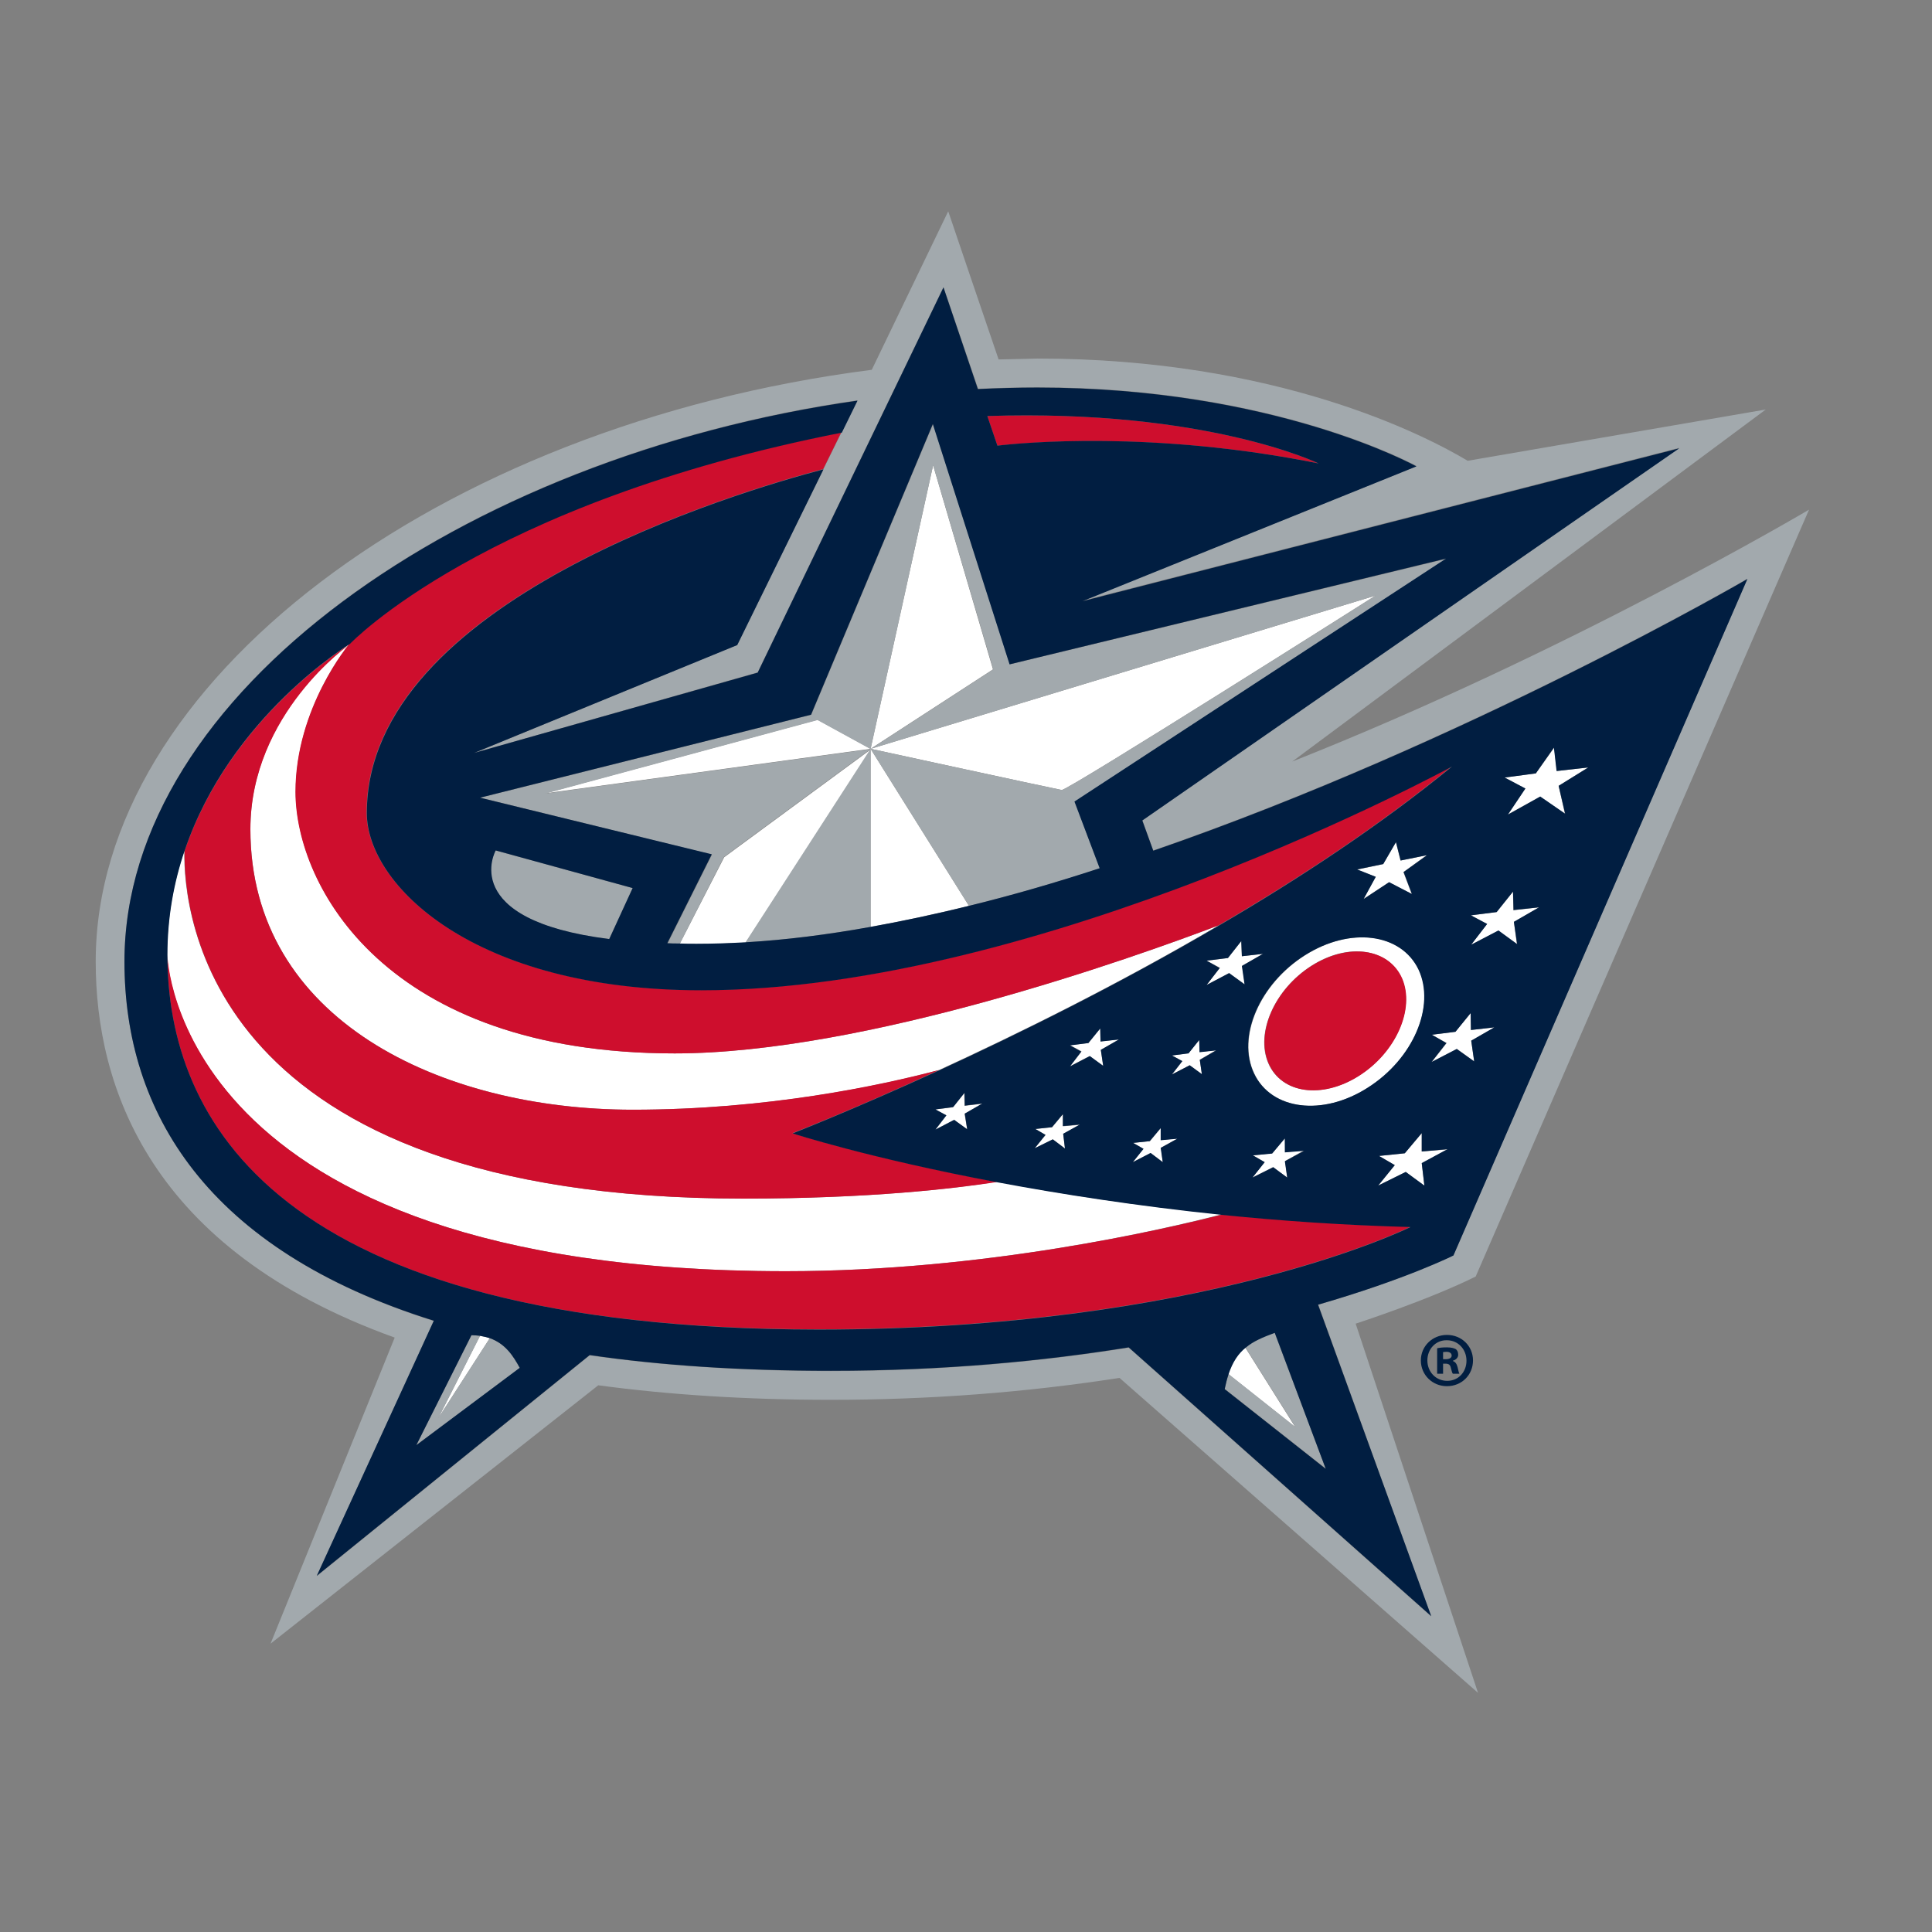 <?xml version="1.0" encoding="utf-8"?>
<!-- Generator: Adobe Illustrator 19.2.1, SVG Export Plug-In . SVG Version: 6.00 Build 0)  -->
<svg version="1.1" id="layer" xmlns="http://www.w3.org/2000/svg" xmlns:xlink="http://www.w3.org/1999/xlink" x="0px" y="0px"
	 viewBox="0 0 652 652" style="enable-background:new 0 0 652 652;" xml:space="preserve">
<rect x="0" y="0" width="652" height="652" fill="#808080" stroke="none"/>
<style type="text/css">
	.st0{fill:#FFFFFF;}
	.st1{fill:#A2A9AD;}
	.st2{fill:#CE0E2D;}
	.st3{fill:#011E41;}
</style>
<g>
	<g>
		<g>
			<path class="st0" d="M213.5,374.5c45.5,0,83.7-8.1,103.4-13.4c26.3-12.1,60.3-28.8,94.3-48.8c-28.7,10.9-119.3,43.2-183.5,43.2
				c-97.4,0-127.9-56.4-127.9-88.3c0-28.5,18.2-50,18.2-50s-33.5,23.5-33.5,62.5C84.4,344.1,148.7,374.5,213.5,374.5z"/>
			<path class="st0" d="M250.9,404.5c-181,0-189.1-96.4-188.7-117.4c-3.6,10.6-5.8,22.3-5.8,35.2c0,0,1.9,106.7,208.7,106.7
				c67.3,0,128-14.2,147.2-19.2c-28.8-2.9-54.5-6.9-75.8-11C322.2,401.1,293.6,404.5,250.9,404.5z"/>
			<path class="st0" d="M478.8,327.2c-5.9-12.4-23.1-14.5-38.4-4.8c-15.3,9.7-23,27.6-17.1,39.9c5.8,12.4,23,14.5,38.3,4.8
				C476.9,357.4,484.6,339.5,478.8,327.2z M458.5,363.1c-12.5,7.9-26.1,5.9-30.5-4.3c-4.4-10.3,2.2-25,14.6-32.9
				c12.4-7.9,26-5.9,30.5,4.4C477.5,340.5,471,355.2,458.5,363.1z"/>
			<polygon class="st0" points="325.5,373.2 325.4,368.9 321.5,373.7 315.6,374.4 319.3,376.4 315.6,381.3 322,378 326.4,381.1 
				325.5,375.9 331.5,372.5 			"/>
			<polygon class="st0" points="371.4,351.4 371.3,347 367.3,352 361.1,352.7 365,354.8 361.1,359.8 367.7,356.4 372.3,359.7 
				371.5,354.3 377.6,350.8 			"/>
			<polygon class="st0" points="404.9,355 404.7,350.9 401.1,355.4 395.5,356.2 399,358.1 395.5,362.6 401.5,359.5 405.6,362.5 
				404.9,357.6 410.4,354.4 			"/>
			<polygon class="st0" points="358.7,380.1 358.7,376 355.1,380.4 349.4,381 352.9,383 349.2,387.5 355.3,384.5 359.4,387.6 
				358.8,382.7 364.4,379.6 			"/>
			<polygon class="st0" points="391.8,384.7 391.8,380.6 388.1,385.1 382.4,385.7 385.9,387.7 382.3,392.2 388.3,389.1 392.4,392.2 
				391.8,387.3 397.4,384.2 			"/>
			<polygon class="st0" points="419.1,322.7 418.9,317.5 414.4,323.3 407.2,324.2 411.7,326.6 407.2,332.4 414.8,328.4 420.1,332.2 
				419.2,325.9 426.3,321.9 			"/>
			<polygon class="st0" points="464.2,295.9 460.1,303.4 468.7,297.8 476.4,301.7 473.6,294.3 481.5,288.6 472.6,290.4 471.1,284.2 
				466.8,291.6 457.9,293.5 			"/>
			<polygon class="st0" points="536,259 525.4,260.2 524.5,252.3 518.3,261 507.7,262.4 514.7,266.1 508.8,274.9 519.7,268.9 
				528.1,274.6 526,265.2 			"/>
			<polygon class="st0" points="479.8,388.6 479.8,382.4 474,389.2 465.3,390.1 470.7,393.2 465.1,400.1 474.4,395.5 480.7,400.2 
				479.8,392.6 488.5,387.9 			"/>
			<polygon class="st0" points="496.4,347.6 496.3,341.9 491.1,348.2 483.2,349.2 488.2,352 483.2,358.4 491.7,354 497.5,358.2 
				496.5,351.2 504.4,346.7 			"/>
			<polygon class="st0" points="510.7,307.2 510.6,300.9 505,307.8 496.4,308.9 501.7,311.9 496.4,318.9 505.6,314.1 511.9,318.7 
				510.9,311.1 519.4,306.2 			"/>
			<polygon class="st0" points="433.6,384.1 429.4,389.2 422.8,389.9 426.8,392.2 422.6,397.4 429.6,393.9 434.4,397.4 433.7,391.8 
				440.1,388.2 433.7,388.8 			"/>
			<polygon class="st0" points="314.9,157 293.8,252.7 335.1,225.9 			"/>
			<path class="st0" d="M464.2,201l-170.4,51.7c0,0,62.6,13.6,64.5,13.9S464.2,201,464.2,201z"/>
			<path class="st0" d="M327,305.7l-33.2-53v60.1C304.7,310.9,315.8,308.4,327,305.7z"/>
			<path class="st0" d="M229.4,318.5c1.9,0,3.8,0.1,5.8,0.1c5.4,0,10.9-0.2,16.5-0.5l42.2-65.2l-49.5,36.4L229.4,318.5z"/>
			<polygon class="st0" points="275.9,242.9 184.1,267.7 293.8,252.7 			"/>
			<path class="st0" d="M414.5,463.7l22.6,17.9l-16.9-26.9C417.8,456.7,415.9,459.4,414.5,463.7z"/>
			<path class="st0" d="M147.9,478.6l17.4-27c-1-0.3-2.1-0.6-3.3-0.8L147.9,478.6z"/>
		</g>
		<g>
			<path class="st1" d="M498,430.8L610.5,172c0,0-81.4,48.2-174.4,85l159.8-118.8l-100.6,17.3c-14.4-8.6-64.4-34.5-145.2-34.5
				c0,0-7.1,0.2-13.1,0.3c-3-8.7-17-50-17-50l-25.8,53.5C146.9,143.7,32.3,230.7,32.3,324.5c0,41.9,18,97.1,100.9,126.9L91.3,554.7
				l110.6-87.2c23.8,3.2,50.1,4.9,78.5,4.9c33.3,0,66-2.5,97.4-7.4l121,106.3l-41.3-124.6C457.5,446.7,481.9,438.8,498,430.8z
				 M483,545.5l-102.1-90.7c-28.6,4.6-62.3,7.9-100.5,7.9c-30.5,0-57.6-1.9-81.4-5.3l-92.1,74.5l39.5-86.1
				C69.9,421.8,42,375.3,42,324.5c0-90.6,113.7-170.3,247.3-189.4l-5.3,10.8l-6.1,12.4l-29.1,59.3L160,254.1l95.7-27.2l62.7-130
				l11.7,34.3c6.7-0.3,13.3-0.5,20.1-0.5c80.2,0,127.9,26.6,127.9,26.6l-112.7,45.4l201.4-51.6L385.5,276.8l3.7,10.2
				c105.6-36.5,200.5-91.7,200.5-91.7l-99.2,228.3c0,0-15.9,8-45.6,16.7L483,545.5z"/>
			<path class="st1" d="M205.6,316.9l7.9-17.2L167.2,287C167.2,287,154.1,310.5,205.6,316.9z"/>
			<path class="st1" d="M293.8,312.8v-60.1L251.6,318C265.2,317.2,279.4,315.4,293.8,312.8z"/>
			<path class="st1" d="M340.8,224.2l-25.9-81.1l-41.1,98.1l-111.7,28l78.2,19.2l-15,30c1.3,0,2.7,0.1,4.1,0.1l14.9-29.3l49.5-36.4
				l-109.7,15l91.8-24.8l17.9,9.8l21.1-95.8l20.3,68.9l-41.3,26.8L464.2,201c0,0-104,65.9-105.9,65.6c-1.9-0.3-64.5-13.9-64.5-13.9
				l33.2,53c14.7-3.6,29.5-7.9,44.2-12.6l-8.5-22.5l125.4-82L340.8,224.2z"/>
			<path class="st1" d="M420.3,454.7l16.9,26.9l-22.6-17.9c-0.5,1.5-0.9,3.2-1.3,5l34.1,26.9l-17.3-46
				C426.2,451.1,422.9,452.5,420.3,454.7z"/>
			<path class="st1" d="M165.3,451.6l-17.4,27l14.1-27.8c-0.9-0.1-1.9-0.2-2.9-0.2l-18.6,37.1l34.9-26
				C173.2,457.6,170.6,453.5,165.3,451.6z"/>
		</g>
		<g>
			<path class="st2" d="M445,156.4c0,0-37.9-18.4-111.8-16l3.4,10C344.7,149.5,389.2,145.2,445,156.4z"/>
			<path class="st2" d="M250.9,404.5c42.7,0,71.2-3.4,85.6-5.6c-43.2-8.2-69.1-16.5-69.1-16.5s20-7.7,49.5-21.3
				c-19.8,5.2-57.9,13.4-103.4,13.4c-64.8,0-129-30.4-129-94.6c0-39.1,33.6-62.5,33.6-62.5s-40.5,24.5-55.8,69.8
				C61.9,308.1,69.9,404.5,250.9,404.5z"/>
			<path class="st2" d="M227.7,355.5c64.2,0,154.9-32.3,183.5-43.2c27.4-16,55-34.2,78.7-53.7c0,0-138.4,75.5-253.3,75.5
				c-77.2,0-112.9-35.8-112.9-59.8c0-71.6,126-108.6,154.1-116l6.1-12.4c-121,23.8-166,71.4-166,71.4s-18.2,21.5-18.2,50
				C99.8,299.1,130.3,355.5,227.7,355.5z"/>
			<path class="st2" d="M265.2,429C58.3,429,56.5,322.3,56.5,322.3c0,54.7,35.8,126.3,219.7,126.3c130.4,0,199.8-34.6,199.8-34.6
				c-22.5-0.6-43.8-2.2-63.6-4.1C393.1,414.8,332.5,429,265.2,429z"/>
			<path class="st2" d="M442.7,325.9c-12.5,7.9-19,22.6-14.6,32.9c4.4,10.3,18,12.2,30.5,4.3c12.5-7.9,19-22.6,14.6-32.9
				C468.7,320,455.1,318.1,442.7,325.9z"/>
		</g>
		<g>
			<path class="st3" d="M490.5,423.7l99.2-228.3c0,0-94.8,55.2-200.5,91.7l-3.7-10.2l181.2-125.6l-201.4,51.6L478,157.4
				c0,0-47.7-26.6-127.9-26.6c-6.7,0-13.4,0.2-20.1,0.5L318.4,97l-62.7,130L160,254.1l88.8-36.4l29.1-59.3
				c-28.2,7.4-154.1,44.4-154.1,116c0,24,35.7,59.8,112.9,59.8c114.9,0,253.3-75.5,253.3-75.5c-23.8,19.5-51.3,37.7-78.7,53.7
				c-34.1,20-68,36.7-94.3,48.8c-29.5,13.5-49.5,21.3-49.5,21.3s25.9,8.4,69.1,16.5c21.4,4,47,8,75.8,11c19.8,2,41.1,3.5,63.6,4.1
				c0,0-69.4,34.6-199.8,34.6C92.3,448.5,56.5,377,56.5,322.3c0-12.8,2.2-24.6,5.8-35.2c15.3-45.4,55.8-69.8,55.8-69.8
				s45-47.5,166-71.3l5.3-10.8C155.7,154.3,42,234,42,324.5c0,50.8,27.9,97.3,104.4,121.2l-39.5,86.1l92.1-74.5
				c23.9,3.5,50.9,5.3,81.4,5.3c38.3,0,71.9-3.3,100.5-7.9l102.1,90.7l-38.2-105.1C474.6,431.7,490.5,423.7,490.5,423.7z M445,156.4
				c-55.7-11.2-100.2-7-108.4-6l-3.4-10C407.1,138,445,156.4,445,156.4z M205.6,316.9c-51.5-6.5-38.3-29.9-38.3-29.9l46.2,12.7
				L205.6,316.9z M327,305.7c-11.2,2.8-22.2,5.1-33.2,7.1c-14.4,2.6-28.5,4.4-42.2,5.2c-5.6,0.3-11.1,0.5-16.5,0.5
				c-2,0-3.9,0-5.8-0.1c-1.4,0-2.8,0-4.1-0.1l15-30L162,269.2l111.7-28l41.1-98.1l25.9,81.1l147.3-35.7l-125.4,82l8.5,22.5
				C356.5,297.8,341.7,302.1,327,305.7z M326.4,381.1l-4.4-3.2l-6.3,3.3l3.7-4.8l-3.7-2l6-0.8l3.8-4.8l0.1,4.3l5.9-0.7l-5.9,3.4
				L326.4,381.1z M518.3,261l6.1-8.7l0.9,7.9L536,259l-10,6.2l2.2,9.4l-8.4-5.8l-10.9,6.1l5.9-8.8l-7-3.7L518.3,261z M496.4,308.9
				l8.7-1.1l5.5-6.9l0.2,6.2l8.6-0.9l-8.5,4.9l1.1,7.5l-6.3-4.6l-9.2,4.8l5.4-7L496.4,308.9z M483.2,349.2l8-1l5.1-6.3l0.1,5.7
				l7.9-0.9l-7.8,4.5l1,7l-5.9-4.2l-8.5,4.4l5-6.4L483.2,349.2z M466.8,291.6l4.3-7.4l1.6,6.2l8.9-1.8l-7.9,5.7l2.8,7.4l-7.7-4
				l-8.6,5.7l4.1-7.5l-6.3-2.5L466.8,291.6z M359.4,387.6l-4.1-3.1l-6.1,3l3.6-4.5l-3.4-2l5.6-0.6l3.7-4.4v4l5.7-0.5l-5.6,3.1
				L359.4,387.6z M372.3,359.7l-4.5-3.3l-6.7,3.5l3.8-5l-3.8-2.1l6.2-0.8l4-4.9l0.1,4.4l6.2-0.7l-6.1,3.5L372.3,359.7z M392.4,392.2
				l-4.1-3.1l-6,3.1l3.6-4.5l-3.5-2l5.6-0.6l3.7-4.4l0,4.1l5.6-0.5l-5.6,3.1L392.4,392.2z M405.6,362.5l-4.1-3l-6,3.1l3.5-4.5
				l-3.5-1.9l5.6-0.7l3.6-4.5l0.1,4.1l5.6-0.6l-5.5,3.2L405.6,362.5z M414.8,328.4l-7.6,4l4.4-5.7l-4.4-2.5l7.2-0.9l4.5-5.7l0.2,5.1
				l7.1-0.8l-7.1,4.1l0.9,6.2L414.8,328.4z M434.4,397.4l-4.7-3.5l-7,3.5l4.1-5.2l-4-2.3l6.5-0.6l4.3-5.1l0,4.7l6.5-0.5l-6.5,3.5
				L434.4,397.4z M423.2,362.3c-5.9-12.4,1.8-30.2,17.1-39.9c15.3-9.7,32.5-7.5,38.4,4.8c5.8,12.4-1.8,30.2-17.2,39.9
				C446.3,376.8,429.1,374.6,423.2,362.3z M474.4,395.5l-9.3,4.6l5.6-6.9l-5.3-3.1l8.7-0.9l5.7-6.8l0,6.2l8.7-0.8l-8.7,4.7l0.9,7.6
				L474.4,395.5z M140.5,487.7l18.6-37.1c1,0,2,0.1,2.9,0.2c1.2,0.2,2.3,0.5,3.3,0.8c5.3,1.9,7.9,6,10.1,10L140.5,487.7z
				 M447.4,495.7l-34.1-26.9c0.4-1.9,0.8-3.5,1.3-5c1.4-4.2,3.3-7,5.8-9c2.6-2.2,5.8-3.5,9.8-5L447.4,495.7z"/>
		</g>
	</g>
	<g>
		<path class="st3" d="M497.1,459.1c0,4.9-3.8,8.7-8.8,8.7c-4.9,0-8.8-3.8-8.8-8.7c0-4.8,3.9-8.6,8.8-8.6
			C493.3,450.5,497.1,454.3,497.1,459.1z M481.7,459.1c0,3.8,2.8,6.9,6.7,6.9c3.8,0,6.5-3,6.5-6.8c0-3.8-2.8-6.9-6.6-6.9
			C484.5,452.2,481.7,455.3,481.7,459.1z M487,463.6h-2V455c0.8-0.2,1.9-0.3,3.3-0.3c1.6,0,2.4,0.3,3,0.6c0.5,0.4,0.8,1,0.8,1.9
			c0,0.9-0.7,1.7-1.8,2v0.1c0.8,0.3,1.3,0.9,1.6,2.1c0.3,1.3,0.4,1.8,0.6,2.2h-2.2c-0.3-0.3-0.4-1.1-0.7-2.1
			c-0.2-0.9-0.7-1.3-1.8-1.3H487L487,463.6L487,463.6z M487,458.7h0.9c1.1,0,2-0.4,2-1.2c0-0.8-0.6-1.3-1.8-1.3
			c-0.5,0-0.9,0.1-1.1,0.1C487,456.2,487,458.7,487,458.7z"/>
	</g>
</g>
</svg>
